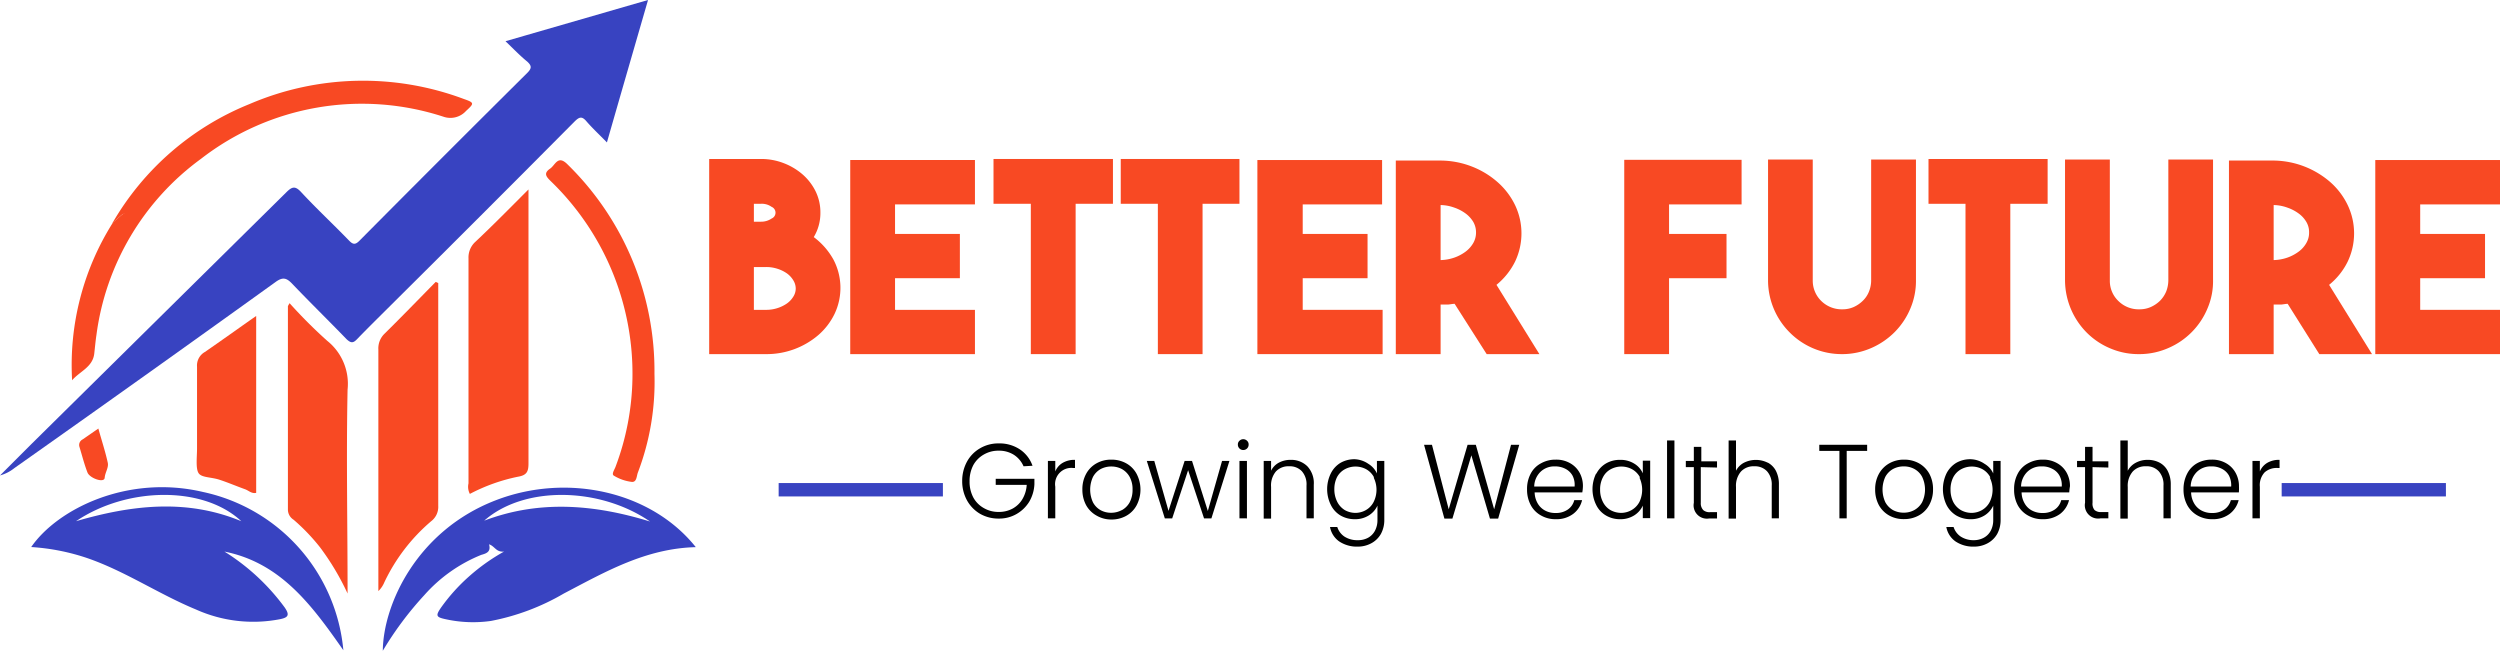 <svg id="Layer_1" data-name="Layer 1" xmlns="http://www.w3.org/2000/svg" width="237.14" height="61.78" viewBox="0 0 237.14 61.78"><defs><style>.cls-1{fill:#f84923;}.cls-2{fill:#3843c1;}</style></defs><path d="M99.52,48.84a2.45,2.45,0,0,0-.92-1.09,2.63,2.63,0,0,0-1.44-.39,2.73,2.73,0,0,0-1.4.36,2.6,2.6,0,0,0-1,1,3.22,3.22,0,0,0-.36,1.55,3.18,3.18,0,0,0,.36,1.54,2.56,2.56,0,0,0,1,1,2.73,2.73,0,0,0,1.4.36,2.7,2.7,0,0,0,1.31-.31,2.46,2.46,0,0,0,.94-.9,3,3,0,0,0,.41-1.36H96.88v-.57h3.67v.51a3.61,3.61,0,0,1-.49,1.66,3.39,3.39,0,0,1-1.21,1.17,3.29,3.29,0,0,1-1.69.43,3.49,3.49,0,0,1-1.76-.45,3.36,3.36,0,0,1-1.24-1.27,3.75,3.75,0,0,1-.46-1.84,3.79,3.79,0,0,1,.46-1.85,3.26,3.26,0,0,1,1.24-1.26,3.4,3.4,0,0,1,1.76-.46,3.49,3.49,0,0,1,2,.56,3.11,3.11,0,0,1,1.21,1.56Z" transform="translate(-2.43 -4.61)"/><path d="M103.24,48.51a2.19,2.19,0,0,1,1.16-.28V49h-.19a1.54,1.54,0,0,0-1.68,1.78v3h-.7V48.33h.7v1A1.66,1.66,0,0,1,103.24,48.51Z" transform="translate(-2.43 -4.61)"/><path d="M106.45,53.52a2.54,2.54,0,0,1-1-1,3.09,3.09,0,0,1-.35-1.49,3,3,0,0,1,.36-1.48,2.5,2.5,0,0,1,1-1,2.77,2.77,0,0,1,1.38-.34,2.84,2.84,0,0,1,1.4.34,2.47,2.47,0,0,1,1,1,3.22,3.22,0,0,1,0,3,2.48,2.48,0,0,1-1,1,2.84,2.84,0,0,1-1.4.34A2.77,2.77,0,0,1,106.45,53.52Zm2.38-.51a1.9,1.9,0,0,0,.75-.74,2.53,2.53,0,0,0,.28-1.22,2.41,2.41,0,0,0-.28-1.21,1.88,1.88,0,0,0-.74-.74,2.11,2.11,0,0,0-1-.24,2.14,2.14,0,0,0-1,.24,1.86,1.86,0,0,0-.73.74,2.87,2.87,0,0,0,0,2.43,1.86,1.86,0,0,0,.73.74,2.07,2.07,0,0,0,1,.24A2.11,2.11,0,0,0,108.83,53Z" transform="translate(-2.43 -4.61)"/><path d="M119.05,48.33l-1.71,5.45h-.7l-1.51-4.57-1.51,4.57h-.7l-1.71-5.45h.71l1.35,4.74,1.53-4.74h.7L117,53.08l1.35-4.75Z" transform="translate(-2.43 -4.61)"/><path d="M120,47.15a.5.5,0,0,1-.15-.37.46.46,0,0,1,.15-.36.51.51,0,0,1,.72,0,.46.46,0,0,1,.15.36.5.5,0,0,1-.15.37.51.51,0,0,1-.72,0Zm.71,1.18v5.45H120V48.33Z" transform="translate(-2.43 -4.61)"/><path d="M126.43,48.83a2.33,2.33,0,0,1,.62,1.76v3.19h-.69V50.67a1.87,1.87,0,0,0-.44-1.36,1.57,1.57,0,0,0-1.21-.47,1.61,1.61,0,0,0-1.26.5A2.07,2.07,0,0,0,123,50.8v3h-.7V48.33h.7v.93a1.74,1.74,0,0,1,.75-.77,2.33,2.33,0,0,1,1.11-.26A2.18,2.18,0,0,1,126.43,48.83Z" transform="translate(-2.43 -4.61)"/><path d="M132.23,48.61a2.08,2.08,0,0,1,.81.91V48.33h.7v5.59a2.75,2.75,0,0,1-.32,1.33,2.29,2.29,0,0,1-.91.89,2.67,2.67,0,0,1-1.31.32,3,3,0,0,1-1.75-.5,2.14,2.14,0,0,1-.86-1.36h.69a1.72,1.72,0,0,0,.68.91,2.23,2.23,0,0,0,1.24.34,2,2,0,0,0,1-.23,1.65,1.65,0,0,0,.65-.66,2.13,2.13,0,0,0,.24-1V52.57a2.15,2.15,0,0,1-.82.93,2.43,2.43,0,0,1-1.33.36,2.66,2.66,0,0,1-1.35-.35,2.38,2.38,0,0,1-.92-1,3.37,3.37,0,0,1,0-3,2.42,2.42,0,0,1,.92-1,2.66,2.66,0,0,1,1.35-.34A2.46,2.46,0,0,1,132.23,48.61Zm.54,1.29a1.87,1.87,0,0,0-.73-.77,2.13,2.13,0,0,0-2.06,0,1.82,1.82,0,0,0-.73.75A2.52,2.52,0,0,0,129,51a2.6,2.6,0,0,0,.26,1.18A1.94,1.94,0,0,0,130,53a2.08,2.08,0,0,0,1,.26,2,2,0,0,0,1-.27,1.87,1.87,0,0,0,.73-.77,2.61,2.61,0,0,0,0-2.31Z" transform="translate(-2.43 -4.61)"/><path d="M146.54,46.8l-2,7h-.78l-1.76-6-1.8,6h-.76l-1.93-7h.75l1.59,6.12,1.79-6.12h.78l1.74,6.12,1.6-6.12Z" transform="translate(-2.43 -4.61)"/><path d="M152.52,51.32H148a2.17,2.17,0,0,0,.3,1.06,1.76,1.76,0,0,0,.71.67,2.05,2.05,0,0,0,1,.22,1.92,1.92,0,0,0,1.14-.33,1.52,1.52,0,0,0,.61-.89h.74a2.27,2.27,0,0,1-.85,1.31,2.64,2.64,0,0,1-1.64.5,2.74,2.74,0,0,1-1.38-.34,2.42,2.42,0,0,1-1-1,3.09,3.09,0,0,1-.35-1.49,3.05,3.05,0,0,1,.34-1.48,2.31,2.31,0,0,1,1-1,2.78,2.78,0,0,1,1.39-.34,2.62,2.62,0,0,1,1.36.34,2.32,2.32,0,0,1,.9.91,2.6,2.6,0,0,1,.31,1.27A4,4,0,0,1,152.52,51.32Zm-.93-1.6a1.6,1.6,0,0,0-.69-.65,2.11,2.11,0,0,0-1-.22,1.88,1.88,0,0,0-1.33.5,2,2,0,0,0-.61,1.41h3.83A1.89,1.89,0,0,0,151.59,49.72Z" transform="translate(-2.43 -4.61)"/><path d="M153.84,49.57a2.38,2.38,0,0,1,.93-1,2.59,2.59,0,0,1,1.34-.34,2.44,2.44,0,0,1,1.34.36,2,2,0,0,1,.81.92v-1.2h.7v5.45h-.7V52.57a2.15,2.15,0,0,1-.82.93,2.44,2.44,0,0,1-1.34.36,2.59,2.59,0,0,1-1.33-.35,2.34,2.34,0,0,1-.93-1,3.37,3.37,0,0,1,0-3Zm4.16.33a1.9,1.9,0,0,0-.74-.77,2.13,2.13,0,0,0-2.06,0,1.74,1.74,0,0,0-.72.75,2.41,2.41,0,0,0-.27,1.17,2.48,2.48,0,0,0,.27,1.18,1.85,1.85,0,0,0,.72.77,2.11,2.11,0,0,0,1,.26,2,2,0,0,0,1-.27,1.9,1.9,0,0,0,.74-.77,2.7,2.7,0,0,0,0-2.31Z" transform="translate(-2.43 -4.61)"/><path d="M161.26,46.39v7.39h-.7V46.39Z" transform="translate(-2.43 -4.61)"/><path d="M163.76,48.92V52.3A.93.93,0,0,0,164,53a.9.9,0,0,0,.66.19h.64v.6h-.75a1.26,1.26,0,0,1-1.45-1.48V48.92h-.76v-.59h.76V47h.71v1.37h1.49v.59Z" transform="translate(-2.43 -4.61)"/><path d="M170.11,48.49a1.86,1.86,0,0,1,.78.79,2.76,2.76,0,0,1,.28,1.31v3.19h-.68V50.67a1.88,1.88,0,0,0-.45-1.36,1.57,1.57,0,0,0-1.21-.47,1.61,1.61,0,0,0-1.26.5,2.07,2.07,0,0,0-.47,1.46v3h-.7V46.39h.7v2.87a1.8,1.8,0,0,1,.76-.76,2.52,2.52,0,0,1,2.25,0Z" transform="translate(-2.43 -4.61)"/><path d="M179.54,46.8v.58H177.6v6.4h-.69v-6.4H175V46.8Z" transform="translate(-2.43 -4.61)"/><path d="M181.65,53.52a2.54,2.54,0,0,1-1-1,3.09,3.09,0,0,1-.35-1.49,3,3,0,0,1,.36-1.48,2.56,2.56,0,0,1,1-1,2.78,2.78,0,0,1,1.39-.34,2.83,2.83,0,0,1,1.39.34,2.56,2.56,0,0,1,1,1,3.05,3.05,0,0,1,.35,1.48,3,3,0,0,1-.36,1.48,2.48,2.48,0,0,1-1,1,2.83,2.83,0,0,1-1.39.34A2.78,2.78,0,0,1,181.65,53.52ZM184,53a1.9,1.9,0,0,0,.75-.74,2.78,2.78,0,0,0,0-2.43,1.82,1.82,0,0,0-.74-.74,2.07,2.07,0,0,0-1-.24,2.11,2.11,0,0,0-1,.24,1.88,1.88,0,0,0-.74.74,2.87,2.87,0,0,0,0,2.43A1.92,1.92,0,0,0,182,53a2.14,2.14,0,0,0,1,.24A2.07,2.07,0,0,0,184,53Z" transform="translate(-2.43 -4.61)"/><path d="M190.68,48.61a2,2,0,0,1,.82.91V48.33h.7v5.59a2.75,2.75,0,0,1-.32,1.33,2.29,2.29,0,0,1-.91.89,2.67,2.67,0,0,1-1.31.32,3,3,0,0,1-1.75-.5,2.14,2.14,0,0,1-.86-1.36h.69a1.72,1.72,0,0,0,.68.91,2.23,2.23,0,0,0,1.24.34,2,2,0,0,0,.94-.23,1.61,1.61,0,0,0,.66-.66,2.13,2.13,0,0,0,.24-1V52.57a2.15,2.15,0,0,1-.82.93,2.43,2.43,0,0,1-1.33.36,2.66,2.66,0,0,1-1.35-.35,2.47,2.47,0,0,1-.93-1,3.46,3.46,0,0,1,0-3,2.51,2.51,0,0,1,.93-1,2.66,2.66,0,0,1,1.35-.34A2.43,2.43,0,0,1,190.68,48.61Zm.55,1.29a1.87,1.87,0,0,0-.73-.77,2.13,2.13,0,0,0-2.06,0,1.82,1.82,0,0,0-.73.75,2.52,2.52,0,0,0-.26,1.17,2.6,2.6,0,0,0,.26,1.18,1.94,1.94,0,0,0,.73.77,2.08,2.08,0,0,0,1,.26,2,2,0,0,0,1-.27,1.87,1.87,0,0,0,.73-.77,2.61,2.61,0,0,0,0-2.31Z" transform="translate(-2.43 -4.61)"/><path d="M198.71,51.32h-4.52a2.17,2.17,0,0,0,.3,1.06,1.69,1.69,0,0,0,.71.67,2.05,2.05,0,0,0,1,.22,1.92,1.92,0,0,0,1.14-.33,1.52,1.52,0,0,0,.61-.89h.74a2.32,2.32,0,0,1-.85,1.31,2.67,2.67,0,0,1-1.64.5,2.72,2.72,0,0,1-1.38-.34,2.45,2.45,0,0,1-1-1,3.09,3.09,0,0,1-.34-1.49,3.05,3.05,0,0,1,.34-1.48,2.31,2.31,0,0,1,1-1,2.75,2.75,0,0,1,1.39-.34,2.64,2.64,0,0,1,1.36.34,2.32,2.32,0,0,1,.9.91,2.6,2.6,0,0,1,.31,1.27C198.73,51,198.72,51.2,198.71,51.32Zm-.93-1.6a1.57,1.57,0,0,0-.7-.65,2,2,0,0,0-1-.22,1.87,1.87,0,0,0-1.33.5,2,2,0,0,0-.61,1.41H198A1.89,1.89,0,0,0,197.78,49.72Z" transform="translate(-2.43 -4.61)"/><path d="M200.92,48.92V52.3a.93.93,0,0,0,.19.69.91.91,0,0,0,.67.19h.64v.6h-.75a1.26,1.26,0,0,1-1.46-1.48V48.92h-.76v-.59h.76V47h.71v1.37h1.5v.59Z" transform="translate(-2.43 -4.61)"/><path d="M207.27,48.49a1.86,1.86,0,0,1,.78.79,2.76,2.76,0,0,1,.29,1.31v3.19h-.69V50.67a1.88,1.88,0,0,0-.45-1.36,1.55,1.55,0,0,0-1.21-.47,1.61,1.61,0,0,0-1.26.5,2.07,2.07,0,0,0-.47,1.46v3h-.7V46.39h.7v2.87a1.82,1.82,0,0,1,.77-.76,2.33,2.33,0,0,1,1.13-.27A2.39,2.39,0,0,1,207.27,48.49Z" transform="translate(-2.43 -4.61)"/><path d="M214.8,51.32h-4.53a2.17,2.17,0,0,0,.3,1.06,1.76,1.76,0,0,0,.71.67,2.05,2.05,0,0,0,1,.22,1.92,1.92,0,0,0,1.14-.33,1.54,1.54,0,0,0,.62-.89h.74a2.34,2.34,0,0,1-.86,1.31,2.62,2.62,0,0,1-1.64.5,2.77,2.77,0,0,1-1.38-.34,2.49,2.49,0,0,1-1-1,3.09,3.09,0,0,1-.35-1.49,3.17,3.17,0,0,1,.34-1.48,2.36,2.36,0,0,1,.95-1,2.78,2.78,0,0,1,1.39-.34,2.62,2.62,0,0,1,1.36.34,2.32,2.32,0,0,1,.9.91,2.6,2.6,0,0,1,.32,1.27C214.82,51,214.81,51.2,214.8,51.32Zm-.94-1.6a1.6,1.6,0,0,0-.69-.65,2.05,2.05,0,0,0-1-.22,1.88,1.88,0,0,0-1.33.5,2,2,0,0,0-.61,1.41h3.84A2,2,0,0,0,213.86,49.72Z" transform="translate(-2.43 -4.61)"/><path d="M217.5,48.51a2.19,2.19,0,0,1,1.16-.28V49h-.19a1.73,1.73,0,0,0-1.22.41,1.78,1.78,0,0,0-.46,1.37v3h-.7V48.33h.7v1A1.71,1.71,0,0,1,217.5,48.51Z" transform="translate(-2.43 -4.61)"/><path class="cls-1" d="M79.62,27.1a6.72,6.72,0,0,1,1.86,2.12,5.75,5.75,0,0,1,.12,5.15,6.29,6.29,0,0,1-1.52,2,7.54,7.54,0,0,1-5,1.83H69.7V19.69l4.9,0a5.9,5.9,0,0,1,2.18.4,6,6,0,0,1,1.81,1.09,5.16,5.16,0,0,1,1.22,1.61,4.54,4.54,0,0,1,.44,2A4.41,4.41,0,0,1,79.62,27.1Zm-5.68-3.16v1.7h.68a1.75,1.75,0,0,0,1-.3.6.6,0,0,0,0-1.11,1.59,1.59,0,0,0-1-.29ZM75.1,34a3.4,3.4,0,0,0,1.06-.16,3.35,3.35,0,0,0,.91-.44,2.21,2.21,0,0,0,.61-.65,1.44,1.44,0,0,0,.23-.77,1.5,1.5,0,0,0-.23-.78,2.24,2.24,0,0,0-.61-.66,3.35,3.35,0,0,0-.91-.44,3.4,3.4,0,0,0-1.06-.16H73.94V34Z" transform="translate(-2.43 -4.61)"/><path class="cls-1" d="M87.33,24V26.8h6.15V31H87.33V34h7.58V38.2H83.08V19.79l11.83,0V24Z" transform="translate(-2.43 -4.61)"/><path class="cls-1" d="M108,23.94h-3.54V38.2h-4.25V23.94H96.67V19.69H108Z" transform="translate(-2.43 -4.61)"/><path class="cls-1" d="M120,23.94H116.5V38.2h-4.24V23.94h-3.52V19.69H120Z" transform="translate(-2.43 -4.61)"/><path class="cls-1" d="M126,24V26.8h6.15V31H126V34h7.58V38.2H121.7V19.79l11.83,0V24Z" transform="translate(-2.43 -4.61)"/><path class="cls-1" d="M140.41,33.43c-.22,0-.44.06-.65.07l-.68,0V38.2h-4.25V19.84h4.25a8.3,8.3,0,0,1,3,.58,8.11,8.11,0,0,1,2.42,1.48,6.88,6.88,0,0,1,1.64,2.16,6.22,6.22,0,0,1,0,5.37,6.67,6.67,0,0,1-1.76,2.2l4.07,6.57h-5Zm-1.33-4.15a4.26,4.26,0,0,0,1.29-.23,4,4,0,0,0,1.08-.57,2.7,2.7,0,0,0,.73-.82,2,2,0,0,0,.26-1,2,2,0,0,0-.26-1,2.76,2.76,0,0,0-.73-.8,3.94,3.94,0,0,0-1.08-.56,4,4,0,0,0-1.29-.24Z" transform="translate(-2.43 -4.61)"/><path class="cls-1" d="M160.75,24V26.8h5.45V31h-5.45V38.2H156.5V19.77h11.13V24Z" transform="translate(-2.43 -4.61)"/><path class="cls-1" d="M177.15,38.2a6.95,6.95,0,0,1-4.9-2,7,7,0,0,1-2.11-4.94V19.74h4.24v11.5a2.68,2.68,0,0,0,.83,1.94,2.76,2.76,0,0,0,2,.77,2.58,2.58,0,0,0,1.06-.22,2.94,2.94,0,0,0,.87-.6,2.46,2.46,0,0,0,.58-.88,2.8,2.8,0,0,0,.2-1.08V19.74h4.25v11.4a6.68,6.68,0,0,1-.52,2.71,7,7,0,0,1-1.48,2.24,7.14,7.14,0,0,1-2.21,1.52,6.89,6.89,0,0,1-2.7.59Z" transform="translate(-2.43 -4.61)"/><path class="cls-1" d="M196.66,23.94h-3.54V38.2h-4.25V23.94h-3.51V19.69h11.3Z" transform="translate(-2.43 -4.61)"/><path class="cls-1" d="M205.32,38.2a6.78,6.78,0,0,1-2.66-.52,6.91,6.91,0,0,1-2.24-1.47,7.09,7.09,0,0,1-2.11-4.94V19.74h4.25v11.5a2.64,2.64,0,0,0,.83,1.94,2.73,2.73,0,0,0,2,.77,2.58,2.58,0,0,0,1.06-.22,3,3,0,0,0,.88-.6,2.75,2.75,0,0,0,.58-.88,3,3,0,0,0,.2-1.08V19.74h4.24v11.4a6.52,6.52,0,0,1-.52,2.71,7,7,0,0,1-3.69,3.76,6.82,6.82,0,0,1-2.7.59Z" transform="translate(-2.43 -4.61)"/><path class="cls-1" d="M219.43,33.43c-.22,0-.43.06-.65.07l-.68,0V38.2h-4.24V19.84h4.24a8.33,8.33,0,0,1,5.39,2.06,6.85,6.85,0,0,1,1.63,2.16,6.22,6.22,0,0,1,0,5.37,6.54,6.54,0,0,1-1.76,2.2l4.07,6.57h-5Zm-1.33-4.15a4.26,4.26,0,0,0,1.29-.23,4,4,0,0,0,1.08-.57,2.57,2.57,0,0,0,.73-.82,1.9,1.9,0,0,0,.26-1,1.87,1.87,0,0,0-.26-1,2.62,2.62,0,0,0-.73-.8,3.94,3.94,0,0,0-1.08-.56,4,4,0,0,0-1.29-.24Z" transform="translate(-2.43 -4.61)"/><path class="cls-1" d="M232,24V26.8h6.15V31H232V34h7.58V38.2H227.74V19.79l11.83,0V24Z" transform="translate(-2.43 -4.61)"/><rect class="cls-2" x="73.86" y="45.82" width="15.58" height="1.27"/><rect class="cls-2" x="216.43" y="45.82" width="15.58" height="1.27"/><path class="cls-2" d="M50.38,8.52,63.9,4.61c-1.32,4.56-2.59,8.94-3.9,13.51-.72-.74-1.37-1.34-1.94-2-.43-.51-.68-.42-1.11,0q-8.48,8.54-17,17c-1.22,1.22-2.45,2.42-3.65,3.66-.38.4-.59.38-1,0-1.71-1.77-3.46-3.48-5.16-5.26-.53-.55-.88-.66-1.57-.16Q16.24,40.23,3.81,49a3.84,3.84,0,0,1-1.38.71c1-1,2-2,3-3Q17.51,34.78,29.57,22.87c.58-.58.87-.65,1.46,0,1.46,1.57,3,3,4.51,4.56.37.38.59.42,1,0q7.94-8,15.91-15.91c.44-.44.41-.68,0-1.06C51.74,9.88,51.13,9.24,50.38,8.52Z" transform="translate(-2.43 -4.61)"/><path class="cls-2" d="M23.72,56.93a20.54,20.54,0,0,1,5.72,5.31c.48.7.34.94-.43,1.1a13.26,13.26,0,0,1-8-.92c-3.51-1.45-6.67-3.61-10.27-4.86A20.58,20.58,0,0,0,5.39,56.5c2.5-3.62,9.16-6.91,16.31-5.22A16.93,16.93,0,0,1,35,66.29C32,62,29.06,58,23.72,56.93ZM9.64,54.05c5.22-1.52,10.45-2.17,15.68,0C21.72,50.67,14.48,50.78,9.64,54.05Z" transform="translate(-2.43 -4.61)"/><path class="cls-2" d="M68.43,56.51c-4.75.12-8.6,2.35-12.52,4.4A21.76,21.76,0,0,1,49,63.51a12.08,12.08,0,0,1-4.28-.16c-.94-.2-1-.33-.41-1.17a17.57,17.57,0,0,1,2.62-2.9,18.74,18.74,0,0,1,3.31-2.35c-.75.08-.87-.51-1.42-.69.18.68-.18.85-.73,1a14.4,14.4,0,0,0-5.41,3.82,31.81,31.81,0,0,0-3.94,5.28C38.79,61.9,42,54.94,49.44,52.07,56.27,49.43,64.23,51.24,68.43,56.51ZM48.36,54c5.26-2,10.5-1.53,15.73.08C59.36,50.82,52.17,50.64,48.36,54Z" transform="translate(-2.43 -4.61)"/><path class="cls-1" d="M52.56,22.58v3.79c0,7.4,0,14.8,0,22.2,0,.77-.16,1.12-1,1.26A17.09,17.09,0,0,0,47,51.46a1.44,1.44,0,0,1-.13-1c0-7.12,0-14.23,0-21.35a2,2,0,0,1,.66-1.57C49.17,26,50.75,24.39,52.56,22.58Z" transform="translate(-2.43 -4.61)"/><path class="cls-1" d="M44,31.46v.93c0,6.73,0,13.47,0,20.21a1.71,1.71,0,0,1-.67,1.45,17.33,17.33,0,0,0-4.45,5.81,2.45,2.45,0,0,1-.56.82V59.12c0-7.12,0-14.24,0-21.35a1.93,1.93,0,0,1,.6-1.52c1.63-1.61,3.23-3.26,4.84-4.9Z" transform="translate(-2.43 -4.61)"/><path class="cls-1" d="M29.9,33.37a46.25,46.25,0,0,0,3.57,3.57,5.22,5.22,0,0,1,1.93,4.63c-.13,6.37,0,12.74,0,19.34a24.38,24.38,0,0,0-2.61-4.38,18.84,18.84,0,0,0-2.51-2.62,1.14,1.14,0,0,1-.54-.93q0-9.66,0-19.33S29.78,33.56,29.9,33.37Z" transform="translate(-2.43 -4.61)"/><path class="cls-1" d="M13.1,25.76a26.45,26.45,0,0,1,13-11.28A27.28,27.28,0,0,1,46.43,14c1,.35,1,.41.21,1.13a2,2,0,0,1-2.15.55,24.92,24.92,0,0,0-23,4,24.63,24.63,0,0,0-9.91,16.69c-.09.59-.14,1.19-.21,1.79-.15,1.28-1.37,1.67-2.1,2.52a25.28,25.28,0,0,1,3.86-14.94c.51.57,1,.4,1.44-.07.16-.17.31-.44.07-.67s-.46-.13-.67,0Z" transform="translate(-2.43 -4.61)"/><path class="cls-1" d="M26.73,34.58V51.36c-.43.1-.71-.22-1.05-.34-.81-.29-1.6-.63-2.42-.9s-1.72-.19-2-.64-.14-1.54-.14-2.34c0-2.58,0-5.16,0-7.74a1.47,1.47,0,0,1,.74-1.4C23.43,36.92,25,35.79,26.73,34.58Z" transform="translate(-2.43 -4.61)"/><path class="cls-1" d="M64.51,40.07a24.15,24.15,0,0,1-1.58,9.38c-.12.33-.1.92-.58.87a4.22,4.22,0,0,1-1.69-.59c-.25-.14.06-.57.16-.85a24.87,24.87,0,0,0,1.6-8.31,25.38,25.38,0,0,0-7.71-18.74c-.45-.44-.77-.77-.09-1.23.5-.35.73-1.34,1.67-.37A27.4,27.4,0,0,1,64.51,40.07Z" transform="translate(-2.43 -4.61)"/><path class="cls-1" d="M11.76,45.26c.32,1.16.66,2.18.89,3.23.11.47-.25.92-.29,1.44S11,50,10.74,49.46c-.31-.79-.52-1.63-.77-2.45a.59.59,0,0,1,.3-.72Z" transform="translate(-2.43 -4.61)"/><polygon class="cls-1" points="11.54 20.39 10.69 21.12 10.86 21.63 12.1 21.75 12.44 20.61 12.56 20.16 12.22 20.05 11.88 20.16 11.54 20.39"/></svg>